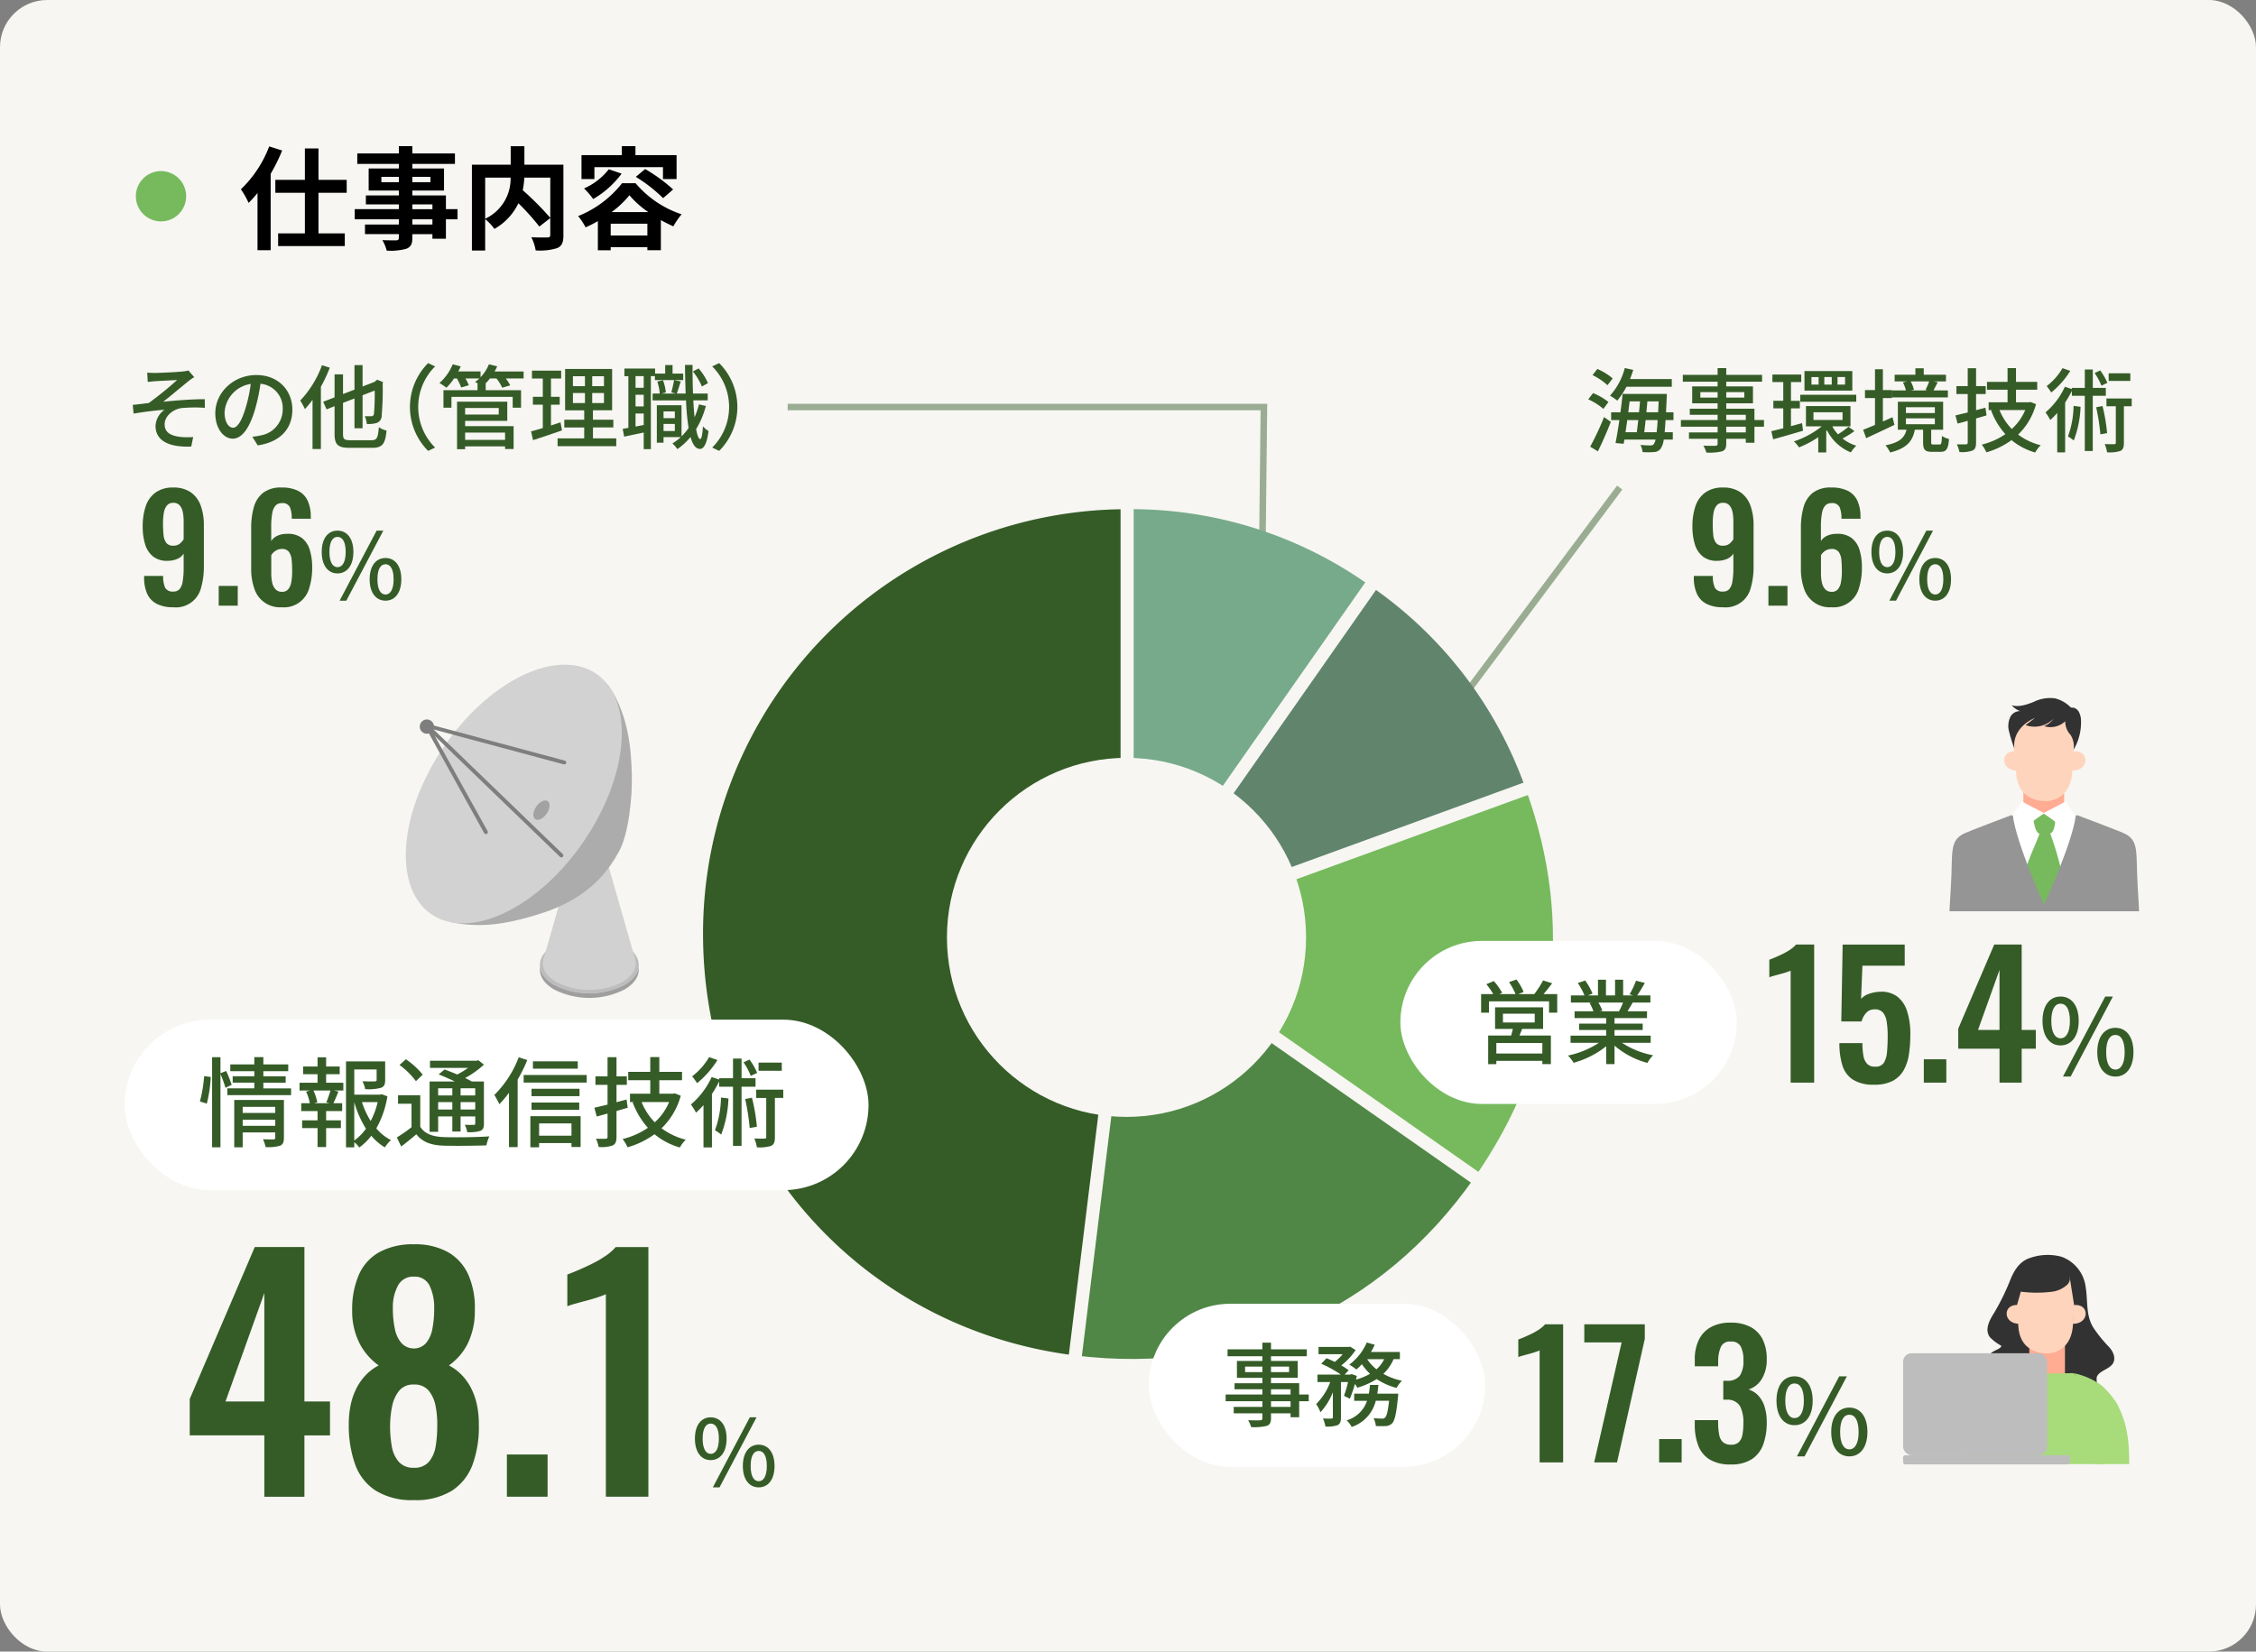 <svg id="img_09" xmlns="http://www.w3.org/2000/svg" xmlns:xlink="http://www.w3.org/1999/xlink" width="478" height="350" viewBox="0 0 478 350">
  <rect x="0" y="0" width="478" height="350" fill="#808080" stroke="none"/>
  <defs>
    <clipPath id="clip-path">
      <rect id="長方形_8574" data-name="長方形 8574" width="46.894" height="46.894" transform="translate(410.298 146.224)" fill="none"/>
    </clipPath>
    <clipPath id="clip-path-2">
      <rect id="長方形_8576" data-name="長方形 8576" width="42.649" height="46.609" transform="translate(412.421 263.657)" fill="none"/>
    </clipPath>
  </defs>
  <g id="グループ_8744" data-name="グループ 8744">
    <rect id="長方形_8570" data-name="長方形 8570" width="478" height="350" rx="10" fill="#f7f6f2"/>
    <g id="グループ_8743" data-name="グループ 8743">
      <g id="mod-h3">
        <g id="質問事項が入ります" style="isolation: isolate">
          <g id="グループ_8742" data-name="グループ 8742" style="isolation: isolate">
            <path id="パス_23981" data-name="パス 23981" d="M59.78,31.9a38.236,38.236,0,0,1-2.433,4.938V53.02H54.56V40.9a23.78,23.78,0,0,1-1.89,2.1,17.773,17.773,0,0,0-1.63-2.882,24.776,24.776,0,0,0,6-9.094l2.74.873Zm7.7,8.953v8.6h5.575v2.692H58.93V49.453H64.6v-8.6H58.34v-2.74H64.6V31.454h2.882v6.661h5.976v2.74H67.481Z"/>
            <path id="パス_23982" data-name="パス 23982" d="M96.937,46.476H94.48v4.11H91.622v-.969H87.371v.732c0,1.394-.331,1.96-1.252,2.362a12.449,12.449,0,0,1-4.181.4,8.7,8.7,0,0,0-.921-2.221c1.134.048,2.527.048,2.9.048.449-.024.591-.166.591-.591v-.732H77.332V47.585h7.181v-1.11H75.159V44.326h9.354V43.31H77.521V41.42h6.992V40.381h-6.4V35.7h6.4v-.969H75.7V32.514h8.811V30.979h2.858v1.535h9.023v2.221H87.371V35.7h6.708v4.677H87.371V41.42h7.11v2.9h2.457v2.149ZM84.513,38.611V37.477H80.805v1.134Zm2.858-1.134v1.134H91.2V37.477Zm0,6.85h4.251V43.311H87.371Zm4.251,2.149H87.371v1.11h4.251Z"/>
            <path id="パス_23983" data-name="パス 23983" d="M119.378,49.83c0,1.512-.307,2.291-1.3,2.74a12.21,12.21,0,0,1-4.582.495,9.239,9.239,0,0,0-.921-2.787c1.394.071,2.976.048,3.425.048.449-.023.591-.142.591-.567V46.216l-2.315,1.795a49.436,49.436,0,0,0-4.441-4.937,12.259,12.259,0,0,1-5.078,5.433,11.412,11.412,0,0,0-1.96-2.078V53.09H99.987V34.9h8.22V30.981h2.9V34.9h8.267V49.831ZM102.8,46.357a9.357,9.357,0,0,0,5.385-8.716H102.8Zm8.291-8.716a17.86,17.86,0,0,1-.331,2.669,61.727,61.727,0,0,1,5.834,5.858V37.641h-5.5Z"/>
            <path id="パス_23984" data-name="パス 23984" d="M134.662,38.823a21.714,21.714,0,0,0,9.755,6.591,16.83,16.83,0,0,0-1.748,2.551c-.851-.378-1.748-.827-2.646-1.322V53.02h-2.858v-.638h-7.771v.661h-2.716V46.855a24.533,24.533,0,0,1-2.6,1.323,13.926,13.926,0,0,0-1.583-2.386,22.369,22.369,0,0,0,9.307-6.969h2.858Zm-8.716-.874h-2.74V32.871h8.551v-1.89h2.881v1.89h8.716v5.078h-2.882V35.422H125.945v2.527Zm5.764-1.157a19.846,19.846,0,0,1-6.023,5.386,16.99,16.99,0,0,0-1.937-2.244,13.762,13.762,0,0,0,5.244-4.062l2.716.921ZM137.166,49.9V47.4h-7.771v2.5Zm.189-4.96a20.059,20.059,0,0,1-3.992-3.566,19.8,19.8,0,0,1-3.779,3.566h7.771Zm-.661-9.117a34.682,34.682,0,0,1,5.929,4.322L140.5,41.989a32.037,32.037,0,0,0-5.787-4.512l1.984-1.653Z"/>
          </g>
        </g>
      </g>
      <g id="グループ_6553" data-name="グループ 6553">
        <g id="楕円形_88" data-name="楕円形 88">
          <circle id="楕円形_360" data-name="楕円形 360" cx="5.331" cy="5.331" r="5.331" transform="translate(28.782 36.257)" fill="#76ba5d"/>
        </g>
      </g>
    </g>
  </g>
  <g id="グループ_8745" data-name="グループ 8745">
    <path id="パス_23985" data-name="パス 23985" d="M326.213,309.913V286.177a8.2,8.2,0,0,1-.849.325q-.633.217-1.391.416t-1.391.379a8.668,8.668,0,0,0-.885.289v-3.721q.506-.182,1.264-.506t1.608-.741a12.544,12.544,0,0,0,1.589-.921,6.257,6.257,0,0,0,1.21-1.048h3.83v29.264h-4.986Z" fill="#355c27"/>
    <path id="パス_23986" data-name="パス 23986" d="M337.774,309.913l5.817-25.434h-7.912v-3.83H348.5v3.071l-5.889,26.192h-4.841Z" fill="#355c27"/>
    <path id="パス_23987" data-name="パス 23987" d="M351.539,309.913v-4.949h4.769v4.949Z" fill="#355c27"/>
    <path id="パス_23988" data-name="パス 23988" d="M366.711,310.347a8.4,8.4,0,0,1-4.425-1.029,5.906,5.906,0,0,1-2.439-2.927,11.884,11.884,0,0,1-.758-4.426v-1.012h4.949v.867a12.463,12.463,0,0,0,.253,2.349,2.616,2.616,0,0,0,.813,1.481,2.462,2.462,0,0,0,1.644.506,2.329,2.329,0,0,0,1.68-.542,2.908,2.908,0,0,0,.759-1.59,13.6,13.6,0,0,0,.2-2.493,7.359,7.359,0,0,0-.7-3.522,3.032,3.032,0,0,0-2.728-1.391h-.831v-4.011h.759a3.285,3.285,0,0,0,2.746-1.065,5.645,5.645,0,0,0,.759-3.306,6.2,6.2,0,0,0-.56-2.891,2.212,2.212,0,0,0-2.15-1.047,2.051,2.051,0,0,0-2.077,1.155,7.679,7.679,0,0,0-.56,3v1.084H359.09v-1.409a9.321,9.321,0,0,1,.885-4.245,6.092,6.092,0,0,1,2.583-2.674,8.54,8.54,0,0,1,4.118-.921,8.854,8.854,0,0,1,4.191.9,6.039,6.039,0,0,1,2.583,2.619,9.107,9.107,0,0,1,.885,4.209,7.673,7.673,0,0,1-1.083,4.263,4.981,4.981,0,0,1-2.782,2.168,4.8,4.8,0,0,1,2.023,1.246,6.04,6.04,0,0,1,1.355,2.312,10.74,10.74,0,0,1,.487,3.45,13.384,13.384,0,0,1-.74,4.643,6.239,6.239,0,0,1-2.421,3.125,7.93,7.93,0,0,1-4.462,1.12Z" fill="#355c27"/>
    <path id="パス_23989" data-name="パス 23989" d="M376.4,296.825c0-3.29,1.534-5.157,3.824-5.157s3.846,1.867,3.846,5.157-1.556,5.2-3.846,5.2S376.4,300.116,376.4,296.825Zm5.8,0c0-2.534-.823-3.646-1.979-3.646-1.134,0-1.956,1.111-1.956,3.646,0,2.513.822,3.69,1.956,3.69C381.379,300.515,382.2,299.337,382.2,296.825Zm7.492-5.157h1.623l-8.959,16.963h-1.623l8.959-16.963ZM388,303.451c0-3.291,1.557-5.158,3.846-5.158,2.268,0,3.824,1.867,3.824,5.158s-1.556,5.18-3.824,5.18C389.56,308.631,388,306.741,388,303.451Zm5.8,0c0-2.535-.823-3.646-1.957-3.646-1.156,0-1.956,1.111-1.956,3.646,0,2.512.8,3.69,1.956,3.69C392.984,307.141,393.807,305.962,393.807,303.451Z" fill="#355c27"/>
  </g>
  <path id="パス_23990" data-name="パス 23990" d="M268.146,117.349l-1.39-.016.339-30.382H166.887V85.563H268.5Z" fill="#9aad93"/>
  <rect id="長方形_8571" data-name="長方形 8571" width="425.198" height="240.39" transform="translate(26.401 77.742)" fill="none"/>
  <g id="グループ_8749" data-name="グループ 8749" clip-path="url(#clip-path)">
    <g id="グループ_8748" data-name="グループ 8748">
      <g id="グループ_8747" data-name="グループ 8747">
        <g id="グループ_8746" data-name="グループ 8746">
          <path id="パス_23991" data-name="パス 23991" d="M447.37,187.9l-30.012-.7c.11,2.042.563,10.489.563,10.489l-.477,12.16c-.028,2.562-1.317,10.155-.086,11.042s10.239,2.021,14.847-1.227l1.478-8.268.408,8.59c1.629,1.735,12.673,1.421,13.621.793s-.731-17.232-.731-17.232l.388-15.648Z" fill="#959595"/>
          <rect id="長方形_8572" data-name="長方形 8572" width="13.971" height="20.215" transform="translate(426.303 172.902)" fill="#fff"/>
          <path id="パス_23992" data-name="パス 23992" d="M432.2,176.491c-1.206,3.361-3.16,6.835-3.517,10.388l4.635,7.23,3.894-7.31a61.864,61.864,0,0,0-2.862-10.308h-2.15Z" fill="#76ba5d"/>
          <rect id="長方形_8573" data-name="長方形 8573" width="8.639" height="5.164" transform="translate(428.709 167.293)" fill="#ffac93"/>
          <path id="パス_23993" data-name="パス 23993" d="M424.728,185c-.033-.046-.03-.017,0,0Z" fill="#ffecda"/>
          <path id="パス_23994" data-name="パス 23994" d="M424.787,185.066a.028.028,0,0,0,0,.011c.009.029.009.031,0,.006A.084.084,0,0,0,424.787,185.066Z" fill="#ffecda"/>
          <path id="パス_23995" data-name="パス 23995" d="M428.9,151.255l-2.511,4.138.328,3.572s.367,3.063.449,4.761c.261,5.427,4.53,6.048,6.351,6.048s5.321-1.183,5.582-6.345c.1-1.945.278-3.339.247-4.165l.475-6.639-10.921-1.369Z" fill="#ffd4bd"/>
          <path id="パス_23996" data-name="パス 23996" d="M427.44,163.314l-.129-4.079C423.711,158.777,423.711,163.355,427.44,163.314Z" fill="#ffd4bd"/>
          <path id="パス_23997" data-name="パス 23997" d="M439.19,159.235l-.129,4.079C442.79,163.355,442.79,158.777,439.19,159.235Z" fill="#ffd4bd"/>
          <path id="パス_23998" data-name="パス 23998" d="M440.513,150.944a1.906,1.906,0,0,0-1.071-.95l-.685-.072a7.047,7.047,0,0,0-3.339-1.927,7.834,7.834,0,0,0-4.584.777c-1.471.566-3.075,1.124-4.589.688a4.152,4.152,0,0,0,1.8,1.24,2.272,2.272,0,0,0-2.13,1.3,4.5,4.5,0,0,0-.333,2.592,28.387,28.387,0,0,0,1.214,3.993c-.338-3.233,2.01-5.45,4.387-6.45l-2.007,1.528a5.624,5.624,0,0,0,5.906-1.348,4.34,4.34,0,0,1-1.974,1.571,4.532,4.532,0,0,0,4.478-1.043,4.017,4.017,0,0,0,1.081,2.837,4.507,4.507,0,0,1,.685,3.205,11.407,11.407,0,0,0,1.555-6.537,4.1,4.1,0,0,0-.4-1.406Z" fill="#323232"/>
        </g>
        <path id="パス_23999" data-name="パス 23999" d="M433.009,176.608h.528c2.181.645,1.69-2.82,2.3-4.291l-5.414.1c.734,1.415.463,5.017,2.583,4.193Z" fill="#76ba5d"/>
        <path id="パス_24000" data-name="パス 24000" d="M426.371,172.72l1.8,3.888,2.583-2.583s1.888-1.389,2.384-1.689l-4.709-2.463-2.063,2.847Z" fill="#fff"/>
        <path id="パス_24001" data-name="パス 24001" d="M432.925,172.336c.5.3,2.384,1.689,2.384,1.689l2.583,2.583,1.8-3.888-2.063-2.847-4.709,2.463Z" fill="#fff"/>
      </g>
      <path id="パス_24002" data-name="パス 24002" d="M452.925,187.7c-.438-7.022.458-9.666-3.032-11.174-1.767-.764-9.76-3.776-9.76-3.776l-.32.1c-.726,5.841-6.741,18.867-6.741,18.867s-5.863-13.026-6.589-18.867h-.011l-.319-.1-.182.069h-.006v0c-1.211.457-7.965,3.01-9.572,3.705-3.489,1.508-2.594,4.152-3.032,11.174-.7,11.32-1,21.322-.64,32.661l6.875.192h27.091l6.875-.192c.364-11.339.066-21.341-.64-32.661Z" fill="#959595"/>
    </g>
  </g>
  <g id="グループ_8753" data-name="グループ 8753">
    <g id="グループ_8751" data-name="グループ 8751" clip-path="url(#clip-path-2)">
      <g id="グループ_8750" data-name="グループ 8750">
        <path id="パス_24003" data-name="パス 24003" d="M439.786,296.562a4.1,4.1,0,0,0,3.278-.426,2.779,2.779,0,0,0,1.348-2.54,5.1,5.1,0,0,1-.169-1.686c.319-1.3,2.394-1.654,3.283-2.749.938-1.155.271-2.768-.791-3.844a29.53,29.53,0,0,1-2.981-3.644c-1.875-2.68-1.338-5.747-1.83-8.827a7.861,7.861,0,0,0-5.113-6.513,11.2,11.2,0,0,0-6.477.178c-2.232.638-3.4,2.393-4.292,4.459a48.918,48.918,0,0,1-3.518,7.235c-1.035,1.61-2.067,3.616-.906,5.165a9.64,9.64,0,0,0,2.3,1.753c.531.374-1.164,1.037-1.409,1.186a8.493,8.493,0,0,0-2.67,2.537,3.118,3.118,0,0,0,.316,4.2c1.114,1.039,2.689,1.632,3.818,2.655.874.792,1.354,2.072.591,2.941l15.222-2.084Z" fill="#323232"/>
        <path id="パス_24004" data-name="パス 24004" d="M416.8,367.473c8.5.273,31.353.561,35.629,0-1.526-5.129-2.946-19.032-4.558-31.073L416.8,367.473Z" fill="#ff745b"/>
        <rect id="長方形_8575" data-name="長方形 8575" width="7.55" height="7.568" transform="translate(429.972 284.404)" fill="#ffac93"/>
        <path id="パス_24005" data-name="パス 24005" d="M444.285,317.922H424.224c-5.419,16.068-8.846,46.446-10.4,49.413.424.042,1.477.09,2.976.138L447.871,336.4c-1.079-8.056-2.244-15.278-3.585-18.481Z" fill="#ff8965"/>
        <path id="パス_24006" data-name="パス 24006" d="M439.468,276.6c.03.8-.145,2.157-.24,4.046-.254,5.016-3.655,6.165-5.424,6.165s-5.916-.6-6.17-5.876c-.079-1.65-.273-4.365-.273-4.365l1.744-6.178,9.4.14.964,6.067Z" fill="#ffd4bd"/>
        <path id="パス_24007" data-name="パス 24007" d="M427.77,276.575c-3.5-.445-3.5,4,.125,3.963Z" fill="#ffd4bd"/>
        <path id="パス_24008" data-name="パス 24008" d="M439.311,276.575c3.5-.445,3.5,4-.125,3.963Z" fill="#ffd4bd"/>
        <path id="パス_24009" data-name="パス 24009" d="M437.9,269.475a1.864,1.864,0,0,1,.08,2.8,5.863,5.863,0,0,1-3.3,1.475,26.255,26.255,0,0,1-7.285-.139,11.658,11.658,0,0,1,.812-4.715l9.692.578Z" fill="#323232"/>
        <path id="パス_24010" data-name="パス 24010" d="M427.424,291.165l11.847-.175,3.445,3,3.1,9.3.211,17.308s-18.728,1.516-22.6.152L422.3,304.6l1.516-11.374,3.614-2.063Z" fill="#a8db7a"/>
        <path id="パス_24011" data-name="パス 24011" d="M427.393,291.2c-1.4.141-4.8,1.289-5.788,2.289a19.714,19.714,0,0,0-2.463,4.156c-3.567,6.624-2.957,10.113-3.386,17.624-.074,1.3,1.112,4.9,2.127,5.71,1.18.943,2.911.4,4.29-.212,3.784-1.7,2.9-2.423,6.344-4.727l-2.663-3.924a5.637,5.637,0,0,0-.913-1.124c-.69-.6-1.927-9.494-.979-15.111.4-2.394,3.431-4.68,3.431-4.68Z" fill="#a8db7a"/>
        <path id="パス_24012" data-name="パス 24012" d="M439.32,290.989a15.465,15.465,0,0,1,6.045,2.666,19.549,19.549,0,0,1,3.108,3.682c3.567,6.624,2.349,12.112,2.779,19.623.074,1.3-1.93,3.209-2.944,4.02-1.18.943-2.911.4-4.29-.212-3.784-1.7-2.9-2.423-6.344-4.727.888-1.308,3.269-1.5,4.156-2.809.272-.4,1.406-.42,1.771-.738.69-.6-.425-10.995-1.372-16.612-.4-2.394-2.909-4.892-2.909-4.892Z" fill="#a8db7a"/>
      </g>
    </g>
    <g id="グループ_8752" data-name="グループ 8752">
      <g id="長方形_4522" data-name="長方形 4522">
        <rect id="長方形_8577" data-name="長方形 8577" width="30.518" height="21.612" rx="1.796" transform="translate(403.227 286.777)" fill="#bdbdbd"/>
      </g>
      <rect id="長方形_8578" data-name="長方形 8578" width="35.364" height="1.947" rx="0.436" transform="translate(403.227 308.389)" fill="#bdbdbd"/>
    </g>
  </g>
  <g id="グループ_8754" data-name="グループ 8754">
    <path id="パス_24013" data-name="パス 24013" d="M36.711,128.689a7.437,7.437,0,0,1-3.516-.733,4.469,4.469,0,0,1-2.018-2.14,8.216,8.216,0,0,1-.642-3.424v-.337H34.57a5.751,5.751,0,0,0,.413,2.477,1.77,1.77,0,0,0,1.758.825,1.674,1.674,0,0,0,1.284-.489,3.247,3.247,0,0,0,.672-1.62,16.511,16.511,0,0,0,.214-2.965v-2.966a2.856,2.856,0,0,1-1.284,1.1,5.143,5.143,0,0,1-2.048.429,4.723,4.723,0,0,1-3.164-.933,5.26,5.26,0,0,1-1.681-2.614,12.754,12.754,0,0,1-.5-3.729,13.091,13.091,0,0,1,.642-4.295,5.889,5.889,0,0,1,2.079-2.9,6.2,6.2,0,0,1,3.76-1.055,6.286,6.286,0,0,1,3.729,1.024,5.823,5.823,0,0,1,2.094,2.828,12.014,12.014,0,0,1,.657,4.127v8.773a15.722,15.722,0,0,1-.565,4.371,5.483,5.483,0,0,1-5.915,4.249Zm.03-13.053a2.035,2.035,0,0,0,1.36-.428,3.981,3.981,0,0,0,.81-.918v-3.852a9.471,9.471,0,0,0-.183-1.941,3.032,3.032,0,0,0-.657-1.406,1.727,1.727,0,0,0-1.36-.534,1.66,1.66,0,0,0-1.33.55,3.209,3.209,0,0,0-.657,1.528,12.607,12.607,0,0,0-.184,2.293q0,1.314.107,2.385a3.41,3.41,0,0,0,.565,1.7,1.767,1.767,0,0,0,1.528.627Z" fill="#355c27"/>
    <path id="パス_24014" data-name="パス 24014" d="M46.34,128.353v-4.188h4.035v4.188Z" fill="#355c27"/>
    <path id="パス_24015" data-name="パス 24015" d="M59.7,128.689a5.687,5.687,0,0,1-5.823-3.989,12.307,12.307,0,0,1-.657-4.142v-8.683a15.992,15.992,0,0,1,.55-4.355,5.87,5.87,0,0,1,1.957-3.072,6.138,6.138,0,0,1,3.943-1.132,7.549,7.549,0,0,1,3.531.719,4.438,4.438,0,0,1,2,2.094,8.007,8.007,0,0,1,.642,3.394,1.428,1.428,0,0,0,.015.2,1.435,1.435,0,0,1,.016.2H61.809a5.966,5.966,0,0,0-.4-2.477,1.705,1.705,0,0,0-1.712-.825,1.74,1.74,0,0,0-1.284.489,3.136,3.136,0,0,0-.719,1.605,15.412,15.412,0,0,0-.229,2.98v2.965a2.934,2.934,0,0,1,1.3-1.116,4.717,4.717,0,0,1,2.033-.412,4.869,4.869,0,0,1,3.179.887,5.035,5.035,0,0,1,1.666,2.537,12.451,12.451,0,0,1,.5,3.7,14.186,14.186,0,0,1-.611,4.325,5.544,5.544,0,0,1-5.839,4.112Zm.031-3.271a1.651,1.651,0,0,0,1.345-.551,3.294,3.294,0,0,0,.642-1.528,12.5,12.5,0,0,0,.184-2.293q0-1.344-.107-2.4a3.394,3.394,0,0,0-.566-1.682,1.769,1.769,0,0,0-1.528-.626,2.331,2.331,0,0,0-.963.2,2.7,2.7,0,0,0-.764.5,2.951,2.951,0,0,0-.5.611v3.882a8.769,8.769,0,0,0,.2,1.926,2.967,2.967,0,0,0,.7,1.422,1.783,1.783,0,0,0,1.36.535Z" fill="#355c27"/>
    <path id="パス_24016" data-name="パス 24016" d="M68.164,116.964c0-2.879,1.343-4.513,3.346-4.513s3.366,1.634,3.366,4.513-1.362,4.553-3.366,4.553S68.164,119.844,68.164,116.964Zm5.078,0c0-2.218-.72-3.19-1.732-3.19-.992,0-1.712.973-1.712,3.19,0,2.2.72,3.23,1.712,3.23C72.522,120.194,73.242,119.163,73.242,116.964Zm6.556-4.513h1.42l-7.84,14.844h-1.42Zm-1.479,10.311c0-2.879,1.362-4.514,3.366-4.514,1.984,0,3.346,1.635,3.346,4.514s-1.362,4.533-3.346,4.533C79.681,127.295,78.319,125.642,78.319,122.762Zm5.078,0c0-2.218-.72-3.19-1.712-3.19-1.012,0-1.712.973-1.712,3.19,0,2.2.7,3.229,1.712,3.229C82.677,125.991,83.4,124.96,83.4,122.762Z" fill="#355c27"/>
  </g>
  <g id="グループ_8755" data-name="グループ 8755">
    <path id="パス_24017" data-name="パス 24017" d="M32.9,79.031c.836,0,4.688-.176,5.836-.312a6.79,6.79,0,0,0,1.187-.214l1.226,1.42A12.114,12.114,0,0,0,39.9,80.8c-1.42,1.147-3.852,3.19-5.311,4.338,2.8-.292,6.187-.545,8.793-.545l.02,1.829a31.109,31.109,0,0,0-4.98.059c-1.829.272-3.541,1.731-3.541,3.443,0,1.79,1.42,2.412,3.19,2.646a14.188,14.188,0,0,0,2.86.039l-.409,2.023c-4.844.194-7.568-1.284-7.568-4.4a4.521,4.521,0,0,1,1.887-3.4c-1.945.156-4.358.448-6.537.817L28.129,85.8c1.051-.1,2.393-.271,3.385-.389a74.041,74.041,0,0,0,6.012-4.883c-.837.058-3.794.194-4.611.253-.506.038-1.109.116-1.615.155l-.1-1.984a15.308,15.308,0,0,0,1.693.078Z" fill="#355c27"/>
    <path id="パス_24018" data-name="パス 24018" d="M54.607,94.38l-1.148-1.829a11.911,11.911,0,0,0,1.731-.272A5.594,5.594,0,0,0,59.9,86.755a5.174,5.174,0,0,0-4.708-5.429,38.691,38.691,0,0,1-1.167,5.467c-1.167,3.97-2.782,6.168-4.708,6.168s-3.7-2.141-3.7-5.39c0-4.357,3.813-8.093,8.7-8.093,4.669,0,7.626,3.269,7.626,7.334,0,4.086-2.607,6.888-7.334,7.568Zm-5.233-3.735c.875,0,1.79-1.265,2.685-4.261a30.974,30.974,0,0,0,1.07-5.02,6.5,6.5,0,0,0-5.545,6.012C47.584,89.613,48.538,90.645,49.374,90.645Z" fill="#355c27"/>
    <path id="パス_24019" data-name="パス 24019" d="M69.877,77.921a31.317,31.317,0,0,1-1.887,4.027v13.21H66.22V84.73a21.186,21.186,0,0,1-1.615,1.965,13.973,13.973,0,0,0-.992-1.81,21.627,21.627,0,0,0,4.611-7.49l1.653.525ZM78.729,93.29c1.148,0,1.362-.524,1.537-2.762a5.157,5.157,0,0,0,1.634.72c-.272,2.763-.817,3.657-3.055,3.657H74.137c-2.529,0-3.249-.623-3.249-3V86.072l-1.692.682-.72-1.615,2.412-.934V79.341h1.79v4.164l2.432-.935V77.376h1.712v4.533l2.51-.973.272-.214.312-.253,1.245.506-.078.272a66.118,66.118,0,0,1-.214,6.867,1.6,1.6,0,0,1-1.109,1.537,6.518,6.518,0,0,1-2.043.194,5.177,5.177,0,0,0-.428-1.653c.486.02,1.109.02,1.362.02.292,0,.467-.078.583-.506a47.062,47.062,0,0,0,.156-4.941l-2.568.992v7H75.11V84.438l-2.432.934v6.557c0,1.128.233,1.361,1.576,1.361Z" fill="#355c27"/>
    <path id="パス_24020" data-name="パス 24020" d="M90.713,76.949l1.479.7a12.118,12.118,0,0,0,0,17.2l-1.479.7a13.151,13.151,0,0,1,0-18.6Z" fill="#355c27"/>
    <path id="パス_24021" data-name="パス 24021" d="M110.945,80.2h-3.774a9.471,9.471,0,0,1,.934,1.459l-1.693.506a9.239,9.239,0,0,0-1.226-1.965h-1.381a9.97,9.97,0,0,1-.934,1.07h.039v1.42h7.49V86.4h-1.771v-2.3H95.653v2.3H93.96V82.688h7.218v-1.42h.1c-.233-.117-.447-.233-.623-.312a8.106,8.106,0,0,0,.915-.759H98.629a10.552,10.552,0,0,1,.7,1.439l-1.615.486A11.9,11.9,0,0,0,96.8,80.2h-.6a12.118,12.118,0,0,1-1.615,1.965,11.382,11.382,0,0,0-1.479-.992A10.7,10.7,0,0,0,95.923,77.2l1.693.447c-.156.351-.331.72-.525,1.07h4.728v1.226A8.635,8.635,0,0,0,103.59,77.2l1.751.428a11.419,11.419,0,0,1-.545,1.09h6.148V80.2ZM98.552,90.314h10.272v4.845h-1.81v-.564H98.551v.6H96.839V85.121h10.642v4.066h-8.93v1.128Zm0-3.852v1.381h7.121V86.462Zm0,5.214v1.537h8.463V91.676Z" fill="#355c27"/>
    <path id="パス_24022" data-name="パス 24022" d="M119.075,91.209c-2.121.739-4.377,1.5-6.128,2.062l-.428-1.848c.7-.194,1.557-.428,2.49-.72V85.762h-2.1V84.088h2.1V80.217h-2.295V78.544H118.9v1.673h-2.16v3.871h1.849v1.674h-1.849v4.4c.662-.214,1.362-.428,2.023-.661l.312,1.712Zm11.5,1.692v1.653H118.141V92.9h5.642V90.586h-4.222V88.952h4.222v-2h-4.047V78.193H129.7v8.755h-4.066v2h4.319v1.634h-4.319V92.9h4.941Zm-9.183-11.07h2.549v-2.1H121.39Zm0,3.58h2.549v-2.12H121.39Zm6.576-5.681h-2.49v2.1h2.49Zm0,3.561h-2.49v2.12h2.49Z" fill="#355c27"/>
    <path id="パス_24023" data-name="パス 24023" d="M144.754,80.548h-5.992v-.837h-.856V95.178h-1.518V91.657c-1.479.312-2.918.622-4.144.875l-.311-1.653c.37-.059.778-.136,1.206-.214V79.712H132.3V78.1h6.5v1.07h2.14v-1.81H142.5v1.81h2.257v1.382Zm-8.366-.837h-1.731v2.471h1.731Zm0,3.949h-1.731v2.471h1.731Zm0,6.4V87.628h-1.731v2.763Zm13.171-4.026a18.321,18.321,0,0,1-2.062,4.9c.233,1.323.525,2.1.875,2.1.272,0,.467-.973.564-2.685a5.8,5.8,0,0,0,1.187.992c-.389,3.074-1.167,3.813-1.829,3.794-.9-.02-1.537-.914-1.984-2.529a13.884,13.884,0,0,1-2.782,2.568,8.11,8.11,0,0,0-1.051-1.206,10.93,10.93,0,0,0,1.771-1.343H140.59v1.187h-1.42V85.877H144.4v6.6a13.217,13.217,0,0,0,1.5-1.771,49.081,49.081,0,0,1-.545-5.856h-7.082V83.407h1.518a10.653,10.653,0,0,0-.525-2.549l1.206-.272a9.517,9.517,0,0,1,.6,2.588l-.953.233h3.093l-.973-.253c.194-.72.467-1.848.583-2.606l1.42.291c-.312.9-.584,1.888-.856,2.568h1.887c-.058-1.867-.117-3.91-.136-6.07h1.6c0,2.121.02,4.184.1,6.07h3.113v1.439h-3.054c.078,1.3.155,2.51.272,3.58A19.472,19.472,0,0,0,148.1,85.7l1.459.331Zm-8.969,1.147V88.62h2.393V87.181Zm2.393,4.163v-1.5H140.59v1.5Zm5.739-9.436a13.628,13.628,0,0,0-1.907-3.19l1.206-.642a12.038,12.038,0,0,1,1.985,3.112Z" fill="#355c27"/>
    <path id="パス_24024" data-name="パス 24024" d="M152.379,95.547l-1.479-.7a12.118,12.118,0,0,0,0-17.2l1.479-.7a13.151,13.151,0,0,1,0,18.6Z" fill="#355c27"/>
  </g>
  <g id="グループ_8756" data-name="グループ 8756">
    <path id="パス_24025" data-name="パス 24025" d="M365.064,128.688a7.437,7.437,0,0,1-3.516-.733,4.469,4.469,0,0,1-2.018-2.14,8.216,8.216,0,0,1-.642-3.424v-.337h4.035a5.751,5.751,0,0,0,.413,2.477,1.77,1.77,0,0,0,1.758.825,1.674,1.674,0,0,0,1.284-.489,3.247,3.247,0,0,0,.672-1.62,16.511,16.511,0,0,0,.214-2.965v-2.966a2.856,2.856,0,0,1-1.284,1.1,5.143,5.143,0,0,1-2.048.429,4.723,4.723,0,0,1-3.164-.933,5.26,5.26,0,0,1-1.681-2.614,12.754,12.754,0,0,1-.5-3.729,13.091,13.091,0,0,1,.642-4.295,5.889,5.889,0,0,1,2.079-2.9,6.2,6.2,0,0,1,3.76-1.055,6.286,6.286,0,0,1,3.729,1.024,5.823,5.823,0,0,1,2.094,2.828,12.014,12.014,0,0,1,.657,4.127v8.773a15.721,15.721,0,0,1-.565,4.371,5.483,5.483,0,0,1-5.915,4.249Zm.03-13.053a2.035,2.035,0,0,0,1.36-.428,3.981,3.981,0,0,0,.81-.918v-3.852a9.47,9.47,0,0,0-.183-1.941,3.032,3.032,0,0,0-.657-1.406,1.727,1.727,0,0,0-1.36-.534,1.66,1.66,0,0,0-1.33.55,3.209,3.209,0,0,0-.657,1.528,12.606,12.606,0,0,0-.184,2.293q0,1.314.107,2.385a3.41,3.41,0,0,0,.565,1.7,1.767,1.767,0,0,0,1.528.627Z" fill="#355c27"/>
    <path id="パス_24026" data-name="パス 24026" d="M374.693,128.352v-4.188h4.035v4.188Z" fill="#355c27"/>
    <path id="パス_24027" data-name="パス 24027" d="M388.052,128.688a5.687,5.687,0,0,1-5.823-3.989,12.307,12.307,0,0,1-.657-4.142v-8.683a15.992,15.992,0,0,1,.55-4.355,5.87,5.87,0,0,1,1.957-3.072,6.138,6.138,0,0,1,3.943-1.132,7.549,7.549,0,0,1,3.531.719,4.438,4.438,0,0,1,2,2.094,8.007,8.007,0,0,1,.642,3.394,1.427,1.427,0,0,0,.015.2,1.433,1.433,0,0,1,.016.2h-4.066a5.965,5.965,0,0,0-.4-2.477,1.705,1.705,0,0,0-1.712-.825,1.74,1.74,0,0,0-1.284.489,3.136,3.136,0,0,0-.719,1.605,15.413,15.413,0,0,0-.229,2.98v2.965a2.934,2.934,0,0,1,1.3-1.116,4.717,4.717,0,0,1,2.033-.412,4.869,4.869,0,0,1,3.179.887A5.035,5.035,0,0,1,394,116.552a12.451,12.451,0,0,1,.5,3.7,14.186,14.186,0,0,1-.611,4.325,5.544,5.544,0,0,1-5.839,4.112Zm.031-3.271a1.651,1.651,0,0,0,1.345-.551,3.294,3.294,0,0,0,.642-1.528,12.5,12.5,0,0,0,.184-2.293q0-1.344-.107-2.4a3.394,3.394,0,0,0-.566-1.682,1.769,1.769,0,0,0-1.528-.626,2.331,2.331,0,0,0-.963.2,2.7,2.7,0,0,0-.764.5,2.95,2.95,0,0,0-.5.611v3.882a8.77,8.77,0,0,0,.2,1.926,2.967,2.967,0,0,0,.7,1.422,1.783,1.783,0,0,0,1.36.535Z" fill="#355c27"/>
    <path id="パス_24028" data-name="パス 24028" d="M396.517,116.963c0-2.879,1.343-4.513,3.347-4.513s3.365,1.634,3.365,4.513-1.362,4.553-3.365,4.553S396.517,119.843,396.517,116.963Zm5.078,0c0-2.218-.72-3.19-1.731-3.19-.993,0-1.712.973-1.712,3.19,0,2.2.72,3.229,1.712,3.229C400.875,120.192,401.6,119.162,401.6,116.963Zm6.556-4.513h1.42l-7.841,14.844h-1.42l7.84-14.844Zm-1.479,10.311c0-2.879,1.362-4.514,3.366-4.514,1.984,0,3.346,1.635,3.346,4.514s-1.362,4.533-3.346,4.533C408.034,127.294,406.672,125.641,406.672,122.761Zm5.078,0c0-2.218-.72-3.19-1.712-3.19-1.012,0-1.712.973-1.712,3.19,0,2.2.7,3.229,1.712,3.229.992,0,1.712-1.031,1.712-3.229Z" fill="#355c27"/>
  </g>
  <g id="グループ_8757" data-name="グループ 8757">
    <path id="パス_24029" data-name="パス 24029" d="M339.727,86.651a13.374,13.374,0,0,0-3.21-2.023l1.012-1.323a12.984,12.984,0,0,1,3.268,1.888l-1.07,1.459Zm-2.8,8a56.873,56.873,0,0,0,2.938-6.265l1.439,1.012c-.8,2.062-1.829,4.4-2.743,6.245l-1.634-.992ZM340.6,81.631a13.85,13.85,0,0,0-3.171-2.14l1.012-1.3a12.694,12.694,0,0,1,3.249,2L340.6,81.63Zm4.008.331a15.75,15.75,0,0,1-1.946,2.938,10.681,10.681,0,0,0-1.537-1.051,13.871,13.871,0,0,0,3.132-5.855l1.79.389c-.194.661-.428,1.3-.681,1.945h8.852v1.635h-9.611Zm8.288,7.062c-.058,1.012-.117,1.849-.194,2.568h1.731v1.557h-1.926a4.284,4.284,0,0,1-.623,1.887,1.781,1.781,0,0,1-1.42.759,14.467,14.467,0,0,1-2.452,0,3.588,3.588,0,0,0-.447-1.5c.934.078,1.751.1,2.14.1a.766.766,0,0,0,.7-.292,2.438,2.438,0,0,0,.37-.953h-6.6l-.156.895L342.3,93.89c.253-1.3.545-3.035.817-4.864h-1.751V87.373h1.965c.194-1.362.35-2.7.467-3.891h9.377s-.02.583-.039.8c-.039,1.148-.1,2.18-.136,3.094h1.576v1.653H352.9Zm-8.113,0c-.117.9-.253,1.751-.37,2.568h2.393c.1-.759.2-1.653.312-2.568h-2.335Zm.506-3.969c-.1.759-.194,1.537-.292,2.315h2.276c.078-.8.156-1.576.214-2.315h-2.2Zm5.72,6.537c.078-.681.156-1.537.214-2.568h-2.549c-.1.935-.194,1.81-.292,2.568h2.626Zm.312-4.222c.039-.7.078-1.479.117-2.315h-2.393c-.058.739-.136,1.537-.214,2.315Z" fill="#355c27"/>
    <path id="パス_24030" data-name="パス 24030" d="M373.752,90.425h-2.023v3.4H369.9v-.837h-4.144V94c0,.992-.253,1.4-.915,1.654a11.47,11.47,0,0,1-3.307.253,5.57,5.57,0,0,0-.623-1.459c1.07.038,2.237.038,2.549.019.35-.019.467-.116.467-.447V92.993h-6.07V91.632h6.07V90.426h-7.782V89.005h7.782V87.9h-5.895V86.613h5.895V85.466h-5.389v-3.58h5.389v-.992h-7.374V79.435h7.374v-1.42h1.829v1.42h7.587v1.459h-7.587v.992h5.662v3.58h-5.662v1.147h5.973v2.393h2.023v1.421Zm-9.825-6.168V83.09h-3.658v1.167Zm1.829-1.167v1.167h3.833V83.09Zm0,5.914H369.9V87.9h-4.144Zm4.144,1.421h-4.144v1.206H369.9Z" fill="#355c27"/>
    <path id="パス_24031" data-name="パス 24031" d="M382.02,91.281c-2.179.643-4.514,1.323-6.323,1.81l-.389-1.712c.72-.175,1.6-.39,2.529-.623V86.534h-2.1v-1.6h2.1V80.97h-2.3v-1.6h6.109v1.6h-2.179v3.969h1.887v1.6h-1.887v3.774c.778-.214,1.576-.428,2.354-.642l.2,1.614Zm10.895.078a17.818,17.818,0,0,1-2.529,1.557,8.48,8.48,0,0,0,2.938,1.537,6.732,6.732,0,0,0-1.167,1.42,9.821,9.821,0,0,1-5.058-4.688l-.156.136v4.553h-1.692V92.645a20.249,20.249,0,0,1-4.085,2.159,6.606,6.606,0,0,0-1.07-1.265,18.808,18.808,0,0,0,5.895-3.19h-3.346v-4.3h9.436v4.3h-3.852a7.675,7.675,0,0,0,1.206,1.692,19.238,19.238,0,0,0,2.218-1.614l1.265.934Zm-11.479-7.7H393.3v1.479H381.436Zm11.031-.876H382.331V78.635h10.136Zm-7.14-2.879h-1.518v1.6h1.518ZM384.238,89H390.4V87.37h-6.167Zm3.872-9.1h-1.576v1.6h1.576Zm2.821,0h-1.6v1.6h1.6Z" fill="#355c27"/>
    <path id="パス_24032" data-name="パス 24032" d="M401.395,90.035c-2.042.992-4.28,2.023-5.992,2.821l-.642-1.79c.7-.253,1.576-.622,2.51-1.012v-5.7H395.15V82.662h2.121V78.246h1.673v4.416h1.907v1.692h-1.907v4.961l2.043-.895.408,1.614Zm9.553,4.164c.37,0,.447-.215.506-1.81a4.729,4.729,0,0,0,1.5.642c-.156,2.179-.6,2.724-1.829,2.724h-1.731c-1.576,0-1.926-.486-1.926-2.043V91.066h-1.751c-.467,2.374-1.654,3.93-5.233,4.825a6.012,6.012,0,0,0-.992-1.518c3.074-.6,4.046-1.673,4.455-3.308h-1.829V85.131h9.591v5.934h-2.529v2.627c0,.447.058.506.486.506h1.284Zm1.77-9.98H400.87V82.74h2.957a7.375,7.375,0,0,0-.642-1.713l.856-.194h-2.607v-1.42h4.4V78.051H407.6v1.362h4.708v1.42h-2.568l.837.176c-.351.622-.642,1.245-.915,1.731h3.054v1.479Zm-8.891,3.307h6.128V86.3h-6.128Zm0,2.374h6.128V88.655h-6.128Zm1.012-9.066a6.918,6.918,0,0,1,.681,1.751l-.6.156H408.4l-.428-.1a16.909,16.909,0,0,0,.778-1.81h-3.91Z" fill="#355c27"/>
    <path id="パス_24033" data-name="パス 24033" d="M420.907,88.032l-2.218.643v5.116c0,.934-.2,1.42-.759,1.692a6.7,6.7,0,0,1-2.763.312,6.987,6.987,0,0,0-.545-1.634c.856.02,1.673.02,1.907,0,.272,0,.389-.1.389-.37v-4.61c-.759.214-1.459.408-2.14.583l-.467-1.731c.739-.175,1.634-.389,2.607-.622V83.5h-2.393V81.827h2.393V78.033h1.771v3.794h2.042V83.5h-2.042v3.424l1.984-.525.233,1.634Zm10.486-2.373A14.133,14.133,0,0,1,427.6,92.1a13.611,13.611,0,0,0,4.786,2.257,6.4,6.4,0,0,0-1.167,1.537,13.728,13.728,0,0,1-5.02-2.627,16.757,16.757,0,0,1-5.331,2.588,7.71,7.71,0,0,0-.973-1.635,15.053,15.053,0,0,0,5-2.218,15.756,15.756,0,0,1-3.016-5.019l.253-.078h-.778V85.249h4.008V82.584H421V80.931h4.358V78.013h1.79v2.918h4.494v1.653h-4.494v2.665h2.763l.311-.058,1.167.467ZM423.65,86.9a12.426,12.426,0,0,0,2.607,4.008A11.318,11.318,0,0,0,429.1,86.9Z" fill="#355c27"/>
    <path id="パス_24034" data-name="パス 24034" d="M443.415,83.868V95.58h-1.692V83.868H438.98V82.837a22.578,22.578,0,0,1-1.42,2.471V95.872h-1.673V87.506a15.325,15.325,0,0,1-1.479,1.5A12.723,12.723,0,0,0,433.4,87.39a15.68,15.68,0,0,0,4.105-5.428l1.479.486V82.2h2.743V78.3h1.692V82.2h2.763v1.673h-2.763ZM438.649,78.6a18.528,18.528,0,0,1-4.027,4.572c-.233-.37-.7-1.012-.973-1.362A12.561,12.561,0,0,0,437,78.013Zm2.179,7.607a22.156,22.156,0,0,1-1.439,7.14,8.549,8.549,0,0,0-1.226-.856,19.966,19.966,0,0,0,1.187-6.479l1.479.195Zm4.417-4.475a13.037,13.037,0,0,0-1.44-2.686l1.187-.544a12.9,12.9,0,0,1,1.518,2.626Zm.233,4.318a36.939,36.939,0,0,1,.973,5.739l-1.42.253a45.393,45.393,0,0,0-.895-5.739Zm6.187.039h-1.654v7.743c0,.895-.136,1.42-.739,1.731a7.59,7.59,0,0,1-2.821.292,8.035,8.035,0,0,0-.506-1.751c.915.039,1.751.039,2.023.02.253,0,.331-.078.331-.331v-7.7h-1.984V84.451h5.35v1.634Zm-.292-5.369h-4.591V79.1h4.591Z" fill="#355c27"/>
  </g>
  <rect id="長方形_8579" data-name="長方形 8579" width="63.171" height="1.39" transform="translate(304.81 153.509) rotate(-53.227)" fill="#9aad93"/>
  <g id="グループ_8759" data-name="グループ 8759">
    <g id="グループ_8758" data-name="グループ 8758">
      <path id="パス_24035" data-name="パス 24035" d="M238.814,197.913l51.539-73.729a86.985,86.985,0,0,0-51.539-16.278Z" fill="#76aa8a"/>
      <path id="パス_24036" data-name="パス 24036" d="M238.814,197.913l84.436-30.784a87.22,87.22,0,0,0-32.9-42.945l-51.539,73.729Z" fill="#61846d"/>
      <path id="パス_24037" data-name="パス 24037" d="M238.814,197.913l73.605,51.626c17.534-25.083,21.287-53.636,10.831-82.41Z" fill="#76ba5d"/>
      <path id="パス_24038" data-name="パス 24038" d="M238.814,197.913l-10.951,89.336c34.085,4.192,64.859-9.532,84.556-37.71Z" fill="#508746"/>
      <path id="パス_24039" data-name="パス 24039" d="M238.814,197.913V107.906a89.93,89.93,0,0,0-89.855,90.007c0,45.931,33.392,83.738,78.9,89.336l10.951-89.336Z" fill="#355c27"/>
    </g>
    <path id="パス_24040" data-name="パス 24040" d="M238.812,199.3a1.389,1.389,0,0,1-1.137-2.187l51.632-73.738a1.389,1.389,0,1,1,2.276,1.594L239.951,198.71a1.387,1.387,0,0,1-1.139.593Z" fill="#f7f6f2"/>
    <path id="パス_24041" data-name="パス 24041" d="M238.813,199.3a1.389,1.389,0,0,1-.475-2.7l84.59-30.788a1.389,1.389,0,1,1,.95,2.611l-84.59,30.788a1.364,1.364,0,0,1-.475.084Z" fill="#f7f6f2"/>
    <path id="パス_24042" data-name="パス 24042" d="M312.551,250.936a1.384,1.384,0,0,1-.8-.251l-73.739-51.633a1.39,1.39,0,0,1,1.594-2.278l73.739,51.633a1.39,1.39,0,0,1-.8,2.529Z" fill="#f7f6f2"/>
    <path id="パス_24043" data-name="パス 24043" d="M227.845,288.651a1.228,1.228,0,0,1-.171-.011,1.389,1.389,0,0,1-1.21-1.548l10.97-89.348a1.39,1.39,0,0,1,2.759.338l-10.97,89.348a1.391,1.391,0,0,1-1.377,1.221Z" fill="#f7f6f2"/>
    <path id="パス_24044" data-name="パス 24044" d="M238.813,199.3a1.39,1.39,0,0,1-1.39-1.39V107.894a1.39,1.39,0,0,1,2.78,0v90.019A1.39,1.39,0,0,1,238.813,199.3Z" fill="#f7f6f2"/>
    <circle id="楕円形_361" data-name="楕円形 361" cx="38.046" cy="38.046" r="38.046" transform="translate(200.638 160.601)" fill="#f7f6f2"/>
  </g>
  <g id="グループ_8760" data-name="グループ 8760">
    <path id="パス_24045" data-name="パス 24045" d="M379.4,229.429V205.693a8.2,8.2,0,0,1-.849.325q-.633.218-1.391.416t-1.391.379a8.664,8.664,0,0,0-.885.289v-3.721q.506-.182,1.264-.506t1.608-.741a12.54,12.54,0,0,0,1.589-.921,6.256,6.256,0,0,0,1.21-1.048h3.83v29.264H379.4Z" fill="#355c27"/>
    <path id="パス_24046" data-name="パス 24046" d="M397.1,229.863a8.059,8.059,0,0,1-4.534-1.084,5.552,5.552,0,0,1-2.222-3.07,15.823,15.823,0,0,1-.614-4.661h4.877a15.3,15.3,0,0,0,.2,2.619,3.349,3.349,0,0,0,.8,1.771,2.191,2.191,0,0,0,1.752.6,1.966,1.966,0,0,0,1.789-.812,5.152,5.152,0,0,0,.668-2.276q.144-1.463.145-3.414a19.374,19.374,0,0,0-.2-2.962,4.056,4.056,0,0,0-.777-1.969,2.2,2.2,0,0,0-1.807-.705,2.316,2.316,0,0,0-1.734.705,4.259,4.259,0,0,0-1.012,1.86h-4.3l.289-16.294H403.57v4.479h-8.96l-.289,7.045a3.752,3.752,0,0,1,1.572-1.047,7.531,7.531,0,0,1,2.294-.47,5.637,5.637,0,0,1,3.757.976,6.269,6.269,0,0,1,2.132,3.143,15.625,15.625,0,0,1,.686,4.913,27.59,27.59,0,0,1-.307,4.264,9.615,9.615,0,0,1-1.138,3.378,5.765,5.765,0,0,1-2.331,2.222,8.274,8.274,0,0,1-3.884.795Z" fill="#355c27"/>
    <path id="パス_24047" data-name="パス 24047" d="M407.616,229.429V224.48h4.769v4.949Z" fill="#355c27"/>
    <path id="パス_24048" data-name="パス 24048" d="M423.656,229.429V222.24h-8.743v-4.263l7.623-17.812h5.816v18.1h3v3.974h-3v7.189h-4.7ZM419.1,218.266h4.552V205.548Z" fill="#355c27"/>
    <path id="パス_24049" data-name="パス 24049" d="M432.766,216.34c0-3.29,1.534-5.157,3.824-5.157s3.846,1.867,3.846,5.157-1.556,5.2-3.846,5.2S432.766,219.631,432.766,216.34Zm5.8,0c0-2.534-.823-3.646-1.979-3.646-1.134,0-1.956,1.111-1.956,3.646,0,2.513.822,3.69,1.956,3.69C437.746,220.03,438.569,218.852,438.569,216.34Zm7.492-5.157h1.623l-8.959,16.963H437.1l8.959-16.963Zm-1.69,11.783c0-3.291,1.557-5.158,3.846-5.158,2.268,0,3.824,1.867,3.824,5.158s-1.556,5.18-3.824,5.18C445.927,228.146,444.371,226.256,444.371,222.966Zm5.8,0c0-2.535-.823-3.646-1.957-3.646-1.156,0-1.956,1.111-1.956,3.646,0,2.512.8,3.69,1.956,3.69C449.351,226.656,450.174,225.477,450.174,222.966Z" fill="#355c27"/>
  </g>
  <g id="グループ_8762" data-name="グループ 8762">
    <rect id="長方形_8580" data-name="長方形 8580" width="71.276" height="34.552" rx="17.276" transform="translate(243.399 276.289)" fill="#fff"/>
    <g id="グループ_8761" data-name="グループ 8761">
      <path id="パス_24050" data-name="パス 24050" d="M277.293,296.943H275.27v3.4h-1.829v-.837H269.3v1.012c0,.992-.253,1.4-.915,1.654a11.47,11.47,0,0,1-3.307.253,5.57,5.57,0,0,0-.623-1.459c1.07.038,2.237.038,2.549.019.35-.019.467-.116.467-.447v-1.031H261.4V298.15h6.07v-1.206h-7.782v-1.421h7.782v-1.108h-5.895v-1.284h5.895v-1.147h-5.389V288.4h5.389v-.992h-7.374v-1.459h7.374v-1.42H269.3v1.42h7.587v1.459H269.3v.992h5.662v3.58H269.3v1.147h5.973v2.393h2.023v1.421Zm-9.825-6.168v-1.167H263.81v1.167Zm1.829-1.167v1.167h3.833v-1.167Zm0,5.914h4.144v-1.108H269.3Zm4.144,1.421H269.3v1.206h4.144Z" fill="#355c27"/>
      <path id="パス_24051" data-name="パス 24051" d="M295.269,288.032a9.377,9.377,0,0,1-2.16,3.113,13.731,13.731,0,0,0,3.93,1.459,6.689,6.689,0,0,0-1.128,1.518,13.816,13.816,0,0,1-4.222-1.867,16.189,16.189,0,0,1-4.105,1.828,5.25,5.25,0,0,0-.506-.8,26.682,26.682,0,0,1-1.07,3.133l-1.245-.623a21.3,21.3,0,0,0,.856-2.918h-1.5v7.471c0,.876-.136,1.362-.72,1.673a6.724,6.724,0,0,1-2.568.292,6.453,6.453,0,0,0-.525-1.712c.778.039,1.556.039,1.79.02s.311-.059.311-.292v-5.272a13.757,13.757,0,0,1-2.626,4.222,8.667,8.667,0,0,0-.914-1.731,12.876,12.876,0,0,0,2.977-4.669h-2.7V291.3H284.1a24.106,24.106,0,0,0-4.164-2.3l1.128-1.168c.545.214,1.167.486,1.751.778a11.1,11.1,0,0,0,1.673-1.634h-5.117v-1.537h6.4l.292-.059,1.167.72a13.659,13.659,0,0,1-3.035,3.249,13.526,13.526,0,0,1,1.556,1.031l-.836.914h1.206l.272-.1,1.089.389c-.058.253-.117.506-.175.778a12.923,12.923,0,0,0,2.977-1.226,11.459,11.459,0,0,1-1.731-2.043,12.609,12.609,0,0,1-1.167,1.129,10.6,10.6,0,0,0-1.5-1.031,11.6,11.6,0,0,0,3.7-4.688l1.693.467a16.369,16.369,0,0,1-.8,1.537h6.128v1.517h-1.342Zm.992,7.3s-.02.467-.059.72c-.331,3.482-.681,4.98-1.226,5.564a2.066,2.066,0,0,1-1.3.584,20.106,20.106,0,0,1-2.16,0,4.721,4.721,0,0,0-.486-1.674c.759.078,1.479.1,1.809.1a.746.746,0,0,0,.623-.214c.331-.292.6-1.284.856-3.561h-2.821a7.779,7.779,0,0,1-5.1,5.545,5.349,5.349,0,0,0-1.07-1.4,6.43,6.43,0,0,0,4.319-4.144h-2.724v-1.518h3.113c.1-.6.175-1.206.233-1.848h1.79c-.059.642-.136,1.245-.234,1.848h4.436Zm-6.576-7.3a8.855,8.855,0,0,0,1.965,2.141,7.036,7.036,0,0,0,1.634-2.141Z" fill="#355c27"/>
    </g>
  </g>
  <g id="グループ_8764" data-name="グループ 8764">
    <rect id="長方形_8581" data-name="長方形 8581" width="71.276" height="34.552" rx="17.276" transform="translate(296.71 199.395)" fill="#fff"/>
    <g id="グループ_8763" data-name="グループ 8763">
      <path id="パス_24052" data-name="パス 24052" d="M329.943,210.67V214.6h-1.731v-2.394H315.488V214.6h-1.673V210.67h2.568a13.164,13.164,0,0,0-1.459-2.1l1.576-.662a12.073,12.073,0,0,1,1.771,2.49l-.6.272h3.443a13.719,13.719,0,0,0-1.381-2.548l1.576-.545a11.717,11.717,0,0,1,1.517,2.646l-1.147.447h3.4a20.352,20.352,0,0,0,1.868-2.9l1.926.6c-.6.8-1.245,1.614-1.829,2.295h2.9Zm-7.432,7.374c-.194.486-.389.973-.564,1.4H328.6v6.051h-1.809v-.681h-9.747v.7h-1.731v-6.07h4.864c.136-.447.253-.953.37-1.4h-3.774v-4.572h10.175v4.572h-4.436Zm4.28,2.977h-9.747v2.237h9.747Zm-8.346-4.339h6.731v-1.867h-6.731Z" fill="#355c27"/>
      <path id="パス_24053" data-name="パス 24053" d="M343.658,220.982a17.882,17.882,0,0,0,6.6,2.646,8.169,8.169,0,0,0-1.206,1.615,17.359,17.359,0,0,1-6.965-3.657v3.91h-1.771v-3.774a19.319,19.319,0,0,1-6.906,3.5,8.114,8.114,0,0,0-1.187-1.537,18.885,18.885,0,0,0,6.557-2.7h-6.012v-1.518h7.548v-1.187h-5.739v-1.362h5.739v-1.167h-6.692V214.31h3.988a9.669,9.669,0,0,0-.817-1.771l.467-.078H332.84v-1.518h2.879a14.578,14.578,0,0,0-1.42-2.626l1.576-.525a13.512,13.512,0,0,1,1.556,2.782l-.992.369h2.14v-3.326h1.693v3.326H342.2v-3.326h1.712v3.326h2.1l-.739-.233a16.97,16.97,0,0,0,1.362-2.879l1.868.467a30.4,30.4,0,0,1-1.615,2.646h2.8v1.518h-3.755c-.37.662-.759,1.3-1.089,1.849h4.125v1.439h-6.887v1.167h5.973v1.362h-5.973v1.187h7.665v1.518h-6.089Zm-5-8.521a8.193,8.193,0,0,1,.836,1.731l-.564.117h4.105a17.862,17.862,0,0,0,.856-1.849h-5.233Z" fill="#355c27"/>
    </g>
  </g>
  <rect id="長方形_8582" data-name="長方形 8582" width="157.623" height="36.128" rx="18.064" transform="translate(26.401 216.083)" fill="#fff"/>
  <g id="グループ_8765" data-name="グループ 8765">
    <path id="パス_24054" data-name="パス 24054" d="M42.355,233.416a28.718,28.718,0,0,0,.9-5.357l1.4.167a28.36,28.36,0,0,1-.834,5.648l-1.459-.458Zm5.419-2.9a27.216,27.216,0,0,0-1.063-2.918v15.528H44.939V224.036h1.772v3.4l1.209-.479a25.26,25.26,0,0,1,1.167,2.939l-1.313.625Zm13.9.125v1.438H48.17v-1.438h5.711v-1.209H49.3v-1.354h4.585V227H48.795v-1.438h5.086v-1.542H55.8v1.542h5.273V227H55.8v1.084h4.731v1.354H55.8v1.209h5.878Zm-1.521,10.505c0,.876-.188,1.376-.813,1.646a8.9,8.9,0,0,1-3.064.292,7.138,7.138,0,0,0-.562-1.667c.958.062,1.959.041,2.23.041.292-.021.375-.1.375-.354v-1.125h-6.9v3.147H49.63V233.1H60.156v8.046Zm-8.733-6.586v1.292h6.9v-1.292Zm6.9,4.022v-1.292h-6.9v1.292Z" fill="#355c27"/>
    <path id="パス_24055" data-name="パス 24055" d="M69.1,229.455h3.647V231.1H70.807l.9.229c-.354.876-.729,1.793-1.063,2.46H72.5v1.667H69.1v1.96h3.126v1.646H69.1v4.022H67.285v-4.022H64.013v-1.646h3.272v-1.96h-3.46V233.79h1.813a9.357,9.357,0,0,0-.792-2.46l.854-.229H63.47v-1.646h3.814v-1.813H64.22v-1.625h3.064v-1.96H69.1v1.96h2.876v1.625H69.1v1.813Zm.042,4.148a25.157,25.157,0,0,0,.875-2.5H66.409a9.961,9.961,0,0,1,.813,2.5l-.688.188h3.314Zm12.944-1.271a20.377,20.377,0,0,1-2.355,6.795,10.077,10.077,0,0,0,3.106,2.48,7.666,7.666,0,0,0-1.292,1.542,11.416,11.416,0,0,1-2.876-2.459,11.951,11.951,0,0,1-2.543,2.48,5.969,5.969,0,0,0-1.063-1.126v1.1H73.31V224.931h8.3v3.939c0,.9-.188,1.4-.917,1.667a10.467,10.467,0,0,1-3.314.271,6.1,6.1,0,0,0-.583-1.668c1.188.042,2.293.042,2.605.021s.4-.083.4-.312V226.64H75.062v5.336h5.523l.313-.083,1.188.438ZM75.06,241.69a10.447,10.447,0,0,0,2.48-2.5,21.519,21.519,0,0,1-2.48-5.628v8.129Zm1.626-8.129a17.953,17.953,0,0,0,1.855,4,16.788,16.788,0,0,0,1.48-4H76.686Z" fill="#355c27"/>
    <path id="パス_24056" data-name="パス 24056" d="M89.044,238.773c.9,1.459,2.543,2.084,4.835,2.188,2.355.1,7.149.042,9.8-.146a9.671,9.671,0,0,0-.625,1.9c-2.4.1-6.774.146-9.192.062-2.585-.1-4.377-.792-5.649-2.4-1,.855-2.042,1.71-3.209,2.585l-.917-1.918a32.436,32.436,0,0,0,3.106-2.167v-4.981H84.335V232.1h4.71v6.67Zm-.917-9.65a16.052,16.052,0,0,0-3.481-3.439L86,224.475a16.528,16.528,0,0,1,3.564,3.252Zm4.71,10.734H91.024V229.185h5.357c-1.125-.542-2.376-1.084-3.439-1.5l1.25-1.042c.813.292,1.771.667,2.688,1.062a16.833,16.833,0,0,0,2.293-1.4H91.107v-1.521h9.859l.4-.1,1.167.938a20.589,20.589,0,0,1-3.981,2.835c.542.25,1.021.5,1.417.729h2.564v8.879c0,.876-.146,1.313-.75,1.584a7.9,7.9,0,0,1-2.793.271,5.3,5.3,0,0,0-.521-1.563c.875.042,1.667.021,1.917.021.229,0,.312-.083.312-.333v-1.459H97.589v3.21H95.838v-3.21h-3v3.272Zm0-9.233v1.521h3v-1.521Zm3,4.5v-1.563h-3v1.563Zm4.856-4.5H97.589v1.521h3.105Zm0,4.5v-1.563H97.589v1.563Z" fill="#355c27"/>
    <path id="パス_24057" data-name="パス 24057" d="M111.722,224.641a33.184,33.184,0,0,1-2.042,4.147v14.3h-1.834V231.581A24.317,24.317,0,0,1,105.8,234a18.429,18.429,0,0,0-1.063-1.959,22.421,22.421,0,0,0,5.169-7.983Zm12.59,3.168v1.6H110.951v-1.6Zm-11.943,8.733H123.02v6.524h-1.938v-.834h-6.857v.9H112.37v-6.587Zm10.422-4.252H112.619v-1.563h10.172Zm-10.172,1.354h10.109v1.543H112.619Zm9.8-7.17h-9.5v-1.563h9.5Zm-8.191,11.589v2.6h6.857v-2.6Z" fill="#355c27"/>
    <path id="パス_24058" data-name="パス 24058" d="M133,234.75l-2.376.688v5.481c0,1-.208,1.521-.813,1.813a7.174,7.174,0,0,1-2.96.334,7.5,7.5,0,0,0-.583-1.751c.917.021,1.792.021,2.042,0,.292,0,.417-.1.417-.4V235.98c-.813.229-1.563.438-2.293.625l-.5-1.854c.792-.188,1.751-.417,2.793-.667V229.9h-2.564V228.1h2.564v-4.064h1.9V228.1h2.188V229.9h-2.188v3.668l2.126-.562.25,1.751Zm11.234-2.543a15.141,15.141,0,0,1-4.064,6.9,14.586,14.586,0,0,0,5.128,2.418,6.875,6.875,0,0,0-1.251,1.647,14.694,14.694,0,0,1-5.377-2.814,17.933,17.933,0,0,1-5.711,2.772,8.273,8.273,0,0,0-1.042-1.751A16.126,16.126,0,0,0,137.277,239a16.9,16.9,0,0,1-3.231-5.378l.271-.083h-.833v-1.772h4.293v-2.855h-4.669v-1.771h4.669v-3.126h1.918v3.126h4.814v1.771h-4.814v2.855h2.959l.333-.062,1.25.5Zm-8.295,1.334a13.315,13.315,0,0,0,2.793,4.294,12.138,12.138,0,0,0,3.043-4.294Z" fill="#355c27"/>
    <path id="パス_24059" data-name="パス 24059" d="M157.119,230.289v12.548h-1.813V230.289h-2.939v-1.1a24.2,24.2,0,0,1-1.521,2.646v11.318h-1.792v-8.963a16.506,16.506,0,0,1-1.584,1.6,13.8,13.8,0,0,0-1.083-1.73,16.785,16.785,0,0,0,4.4-5.815l1.584.521V228.5h2.939v-4.169h1.813V228.5h2.959v1.792h-2.959Zm-5.107-5.648a19.869,19.869,0,0,1-4.314,4.9c-.25-.4-.75-1.084-1.042-1.459a13.474,13.474,0,0,0,3.585-4.064Zm2.334,8.149a23.711,23.711,0,0,1-1.542,7.649,9.131,9.131,0,0,0-1.313-.917,21.356,21.356,0,0,0,1.271-6.94l1.584.208ZM159.077,228a14.051,14.051,0,0,0-1.542-2.876l1.271-.584a13.859,13.859,0,0,1,1.626,2.814l-1.355.646Zm.25,4.628a39.529,39.529,0,0,1,1.042,6.148l-1.521.271a48.809,48.809,0,0,0-.959-6.148l1.438-.271Zm6.628.041h-1.771v8.3c0,.959-.146,1.521-.792,1.855a8.143,8.143,0,0,1-3.022.312,8.506,8.506,0,0,0-.542-1.876c.979.042,1.876.042,2.168.021.271,0,.354-.083.354-.354v-8.254h-2.126v-1.751h5.732v1.751Zm-.312-5.753h-4.919v-1.729h4.919Z" fill="#355c27"/>
  </g>
  <g id="グループ_8766" data-name="グループ 8766">
    <path id="パス_24060" data-name="パス 24060" d="M56.008,317.177v-13H40.2v-7.707l13.78-32.2H64.5V297h5.421v7.185H64.5v13h-8.49ZM47.779,297h8.229V274.008Z" fill="#355c27"/>
    <path id="パス_24061" data-name="パス 24061" d="M87.682,317.9a14.5,14.5,0,0,1-8.1-2.025,11.037,11.037,0,0,1-4.375-5.648A24.682,24.682,0,0,1,73.9,301.83a19.583,19.583,0,0,1,.424-4.212,14.07,14.07,0,0,1,1.241-3.494,11.674,11.674,0,0,1,1.992-2.775,10.463,10.463,0,0,1,2.678-1.992,13.219,13.219,0,0,1-3.951-4.474,15.034,15.034,0,0,1-1.666-7.217,18.327,18.327,0,0,1,1.4-7.478,10.109,10.109,0,0,1,4.343-4.833,14.662,14.662,0,0,1,7.315-1.665,14.21,14.21,0,0,1,7.314,1.7,10.407,10.407,0,0,1,4.277,4.832,17.456,17.456,0,0,1,1.339,7.445,15.546,15.546,0,0,1-1.6,7.249,12.675,12.675,0,0,1-3.886,4.441,10.481,10.481,0,0,1,2.678,1.992,11.7,11.7,0,0,1,1.992,2.775,14.11,14.11,0,0,1,1.241,3.494,19.576,19.576,0,0,1,.424,4.212,23.276,23.276,0,0,1-1.273,8.393,11.277,11.277,0,0,1-4.375,5.648,14.457,14.457,0,0,1-8.131,2.025Zm0-6.857a3.942,3.942,0,0,0,3.232-1.307,6.8,6.8,0,0,0,1.4-3.3,25.258,25.258,0,0,0,.327-4.082,19.753,19.753,0,0,0-.327-4.277,7.348,7.348,0,0,0-1.47-3.363,3.868,3.868,0,0,0-3.167-1.307,3.794,3.794,0,0,0-3.1,1.307,7.591,7.591,0,0,0-1.5,3.33,20.923,20.923,0,0,0-.424,4.311,23.422,23.422,0,0,0,.359,4.114,6.67,6.67,0,0,0,1.47,3.3,4.015,4.015,0,0,0,3.2,1.273Zm0-25.274a3.458,3.458,0,0,0,2.58-1.143A6.393,6.393,0,0,0,91.6,281.65a21.413,21.413,0,0,0,.392-4.311,10.669,10.669,0,0,0-.979-4.9,3.447,3.447,0,0,0-3.331-1.894,3.6,3.6,0,0,0-3.364,1.894,9.694,9.694,0,0,0-1.078,4.833,20.182,20.182,0,0,0,.425,4.343,6.447,6.447,0,0,0,1.4,3.005,3.564,3.564,0,0,0,2.613,1.143Z" fill="#355c27"/>
    <path id="パス_24062" data-name="パス 24062" d="M107.4,317.177V308.23h8.621v8.947Z" fill="#355c27"/>
    <path id="パス_24063" data-name="パス 24063" d="M128.368,317.177V274.27a14.974,14.974,0,0,1-1.535.588q-1.143.391-2.514.751t-2.515.686a15.745,15.745,0,0,0-1.6.522V270.09q.914-.327,2.286-.915t2.906-1.338a23.11,23.11,0,0,0,2.874-1.666,11.3,11.3,0,0,0,2.188-1.894h6.923v52.9h-9.013Z" fill="#355c27"/>
    <path id="パス_24064" data-name="パス 24064" d="M147.239,304.869c0-2.879,1.343-4.513,3.347-4.513s3.365,1.634,3.365,4.513-1.362,4.553-3.365,4.553S147.239,307.749,147.239,304.869Zm5.078,0c0-2.218-.72-3.19-1.731-3.19-.993,0-1.712.973-1.712,3.19,0,2.2.72,3.229,1.712,3.229C151.6,308.1,152.317,307.068,152.317,304.869Zm6.556-4.513h1.42L152.452,315.2h-1.42l7.84-14.844Zm-1.479,10.311c0-2.879,1.362-4.514,3.366-4.514,1.984,0,3.346,1.635,3.346,4.514s-1.362,4.533-3.346,4.533C158.756,315.2,157.394,313.547,157.394,310.667Zm5.078,0c0-2.218-.72-3.19-1.712-3.19-1.012,0-1.712.973-1.712,3.19,0,2.2.7,3.229,1.712,3.229C161.752,313.9,162.472,312.865,162.472,310.667Z" fill="#355c27"/>
  </g>
  <g id="グループ_8767" data-name="グループ 8767">
    <path id="パス_24065" data-name="パス 24065" d="M114.391,204.56c-.028-1.555,1-3.115,3.065-4.3a16.508,16.508,0,0,1,14.814,0c2.071,1.185,3.093,2.745,3.065,4.3-.027,1.514-1.049,3.023-3.065,4.177a16.514,16.514,0,0,1-14.814,0c-2.017-1.154-3.038-2.663-3.065-4.177Z" fill="#bdbdbd" fill-rule="evenodd"/>
    <path id="パス_24066" data-name="パス 24066" d="M135.336,204.56v.984c-.027,1.514-1.049,3.023-3.065,4.177a16.508,16.508,0,0,1-14.814,0c-2.017-1.154-3.038-2.663-3.065-4.177v-.984c.027,1.514,1.048,3.023,3.065,4.177a16.514,16.514,0,0,0,14.814,0c2.016-1.154,3.038-2.663,3.065-4.177Z" fill="#9f9f9f" fill-rule="evenodd"/>
    <path id="パス_24067" data-name="パス 24067" d="M128.357,181.529l6.216,21.728H115.154l6.216-21.728Z" fill="#d1d1d1" fill-rule="evenodd"/>
    <path id="パス_24068" data-name="パス 24068" d="M122.358,180.431a5.579,5.579,0,0,1,5.01,0c1.383.791,1.383,2.076,0,2.867a5.585,5.585,0,0,1-5.01,0c-1.383-.791-1.383-2.076,0-2.867Z" fill="#e3e3e3" fill-rule="evenodd"/>
    <path id="パス_24069" data-name="パス 24069" d="M117.909,200.173a15.5,15.5,0,0,1,13.91,0c3.839,2.2,3.839,5.764,0,7.961a15.5,15.5,0,0,1-13.91,0c-3.839-2.2-3.839-5.764,0-7.961Z" fill="#d1d1d1" fill-rule="evenodd"/>
    <path id="パス_24070" data-name="パス 24070" d="M129.331,145.878c3.783,5.925,4.391,12.693,4.541,18.084.14,5.009-.668,12.857-2.784,16.611-1.916,3.4-5.729,9.484-16.022,12.862-8.778,2.881-13.825,2.991-18.856,2.12-2.572-.445-4.94-4.608-4.274-14.036.978-13.852,12-30.038,24.587-36.125,5.178-2.5,10.39-3.3,12.807.483h0Z" fill="#acacac" fill-rule="evenodd"/>
    <path id="パス_24071" data-name="パス 24071" d="M131.681,157.238c-.978,13.852-12,30.038-24.587,36.125s-22.02-.22-21.042-14.071,12-30.038,24.588-36.125,22.02.22,21.041,14.071Z" fill="#d2d2d2" fill-rule="evenodd"/>
    <path id="パス_24072" data-name="パス 24072" d="M116.438,170.859a3.611,3.611,0,0,1-1.841,2.7c-.943.456-1.648-.016-1.575-1.053a3.61,3.61,0,0,1,1.84-2.7c.943-.456,1.648.016,1.576,1.053h0Z" fill="#a2a2a2" fill-rule="evenodd"/>
    <path id="パス_24073" data-name="パス 24073" d="M90.328,154.171a.409.409,0,0,1-.291-.5.415.415,0,0,1,.508-.29l29.125,7.81a.409.409,0,0,1,.291.5.415.415,0,0,1-.508.29l-29.126-7.81h0Z" fill="#7e7e7e" fill-rule="evenodd"/>
    <path id="パス_24074" data-name="パス 24074" d="M90.147,154.068a.409.409,0,0,1-.007-.581.418.418,0,0,1,.586-.008l28.509,27.512a.409.409,0,0,1,.007.581.418.418,0,0,1-.586.008L90.147,154.068Z" fill="#7e7e7e" fill-rule="evenodd"/>
    <path id="パス_24075" data-name="パス 24075" d="M90.074,153.972a.41.41,0,0,1,.163-.558.416.416,0,0,1,.563.162l12.518,22.577a.409.409,0,0,1-.163.558.417.417,0,0,1-.563-.161L90.074,153.972Z" fill="#7e7e7e" fill-rule="evenodd"/>
    <path id="パス_24076" data-name="パス 24076" d="M90.459,152.47a1.509,1.509,0,1,1-1.522,1.509,1.517,1.517,0,0,1,1.522-1.509Z" fill="#7e7e7e" fill-rule="evenodd"/>
  </g>
</svg>
